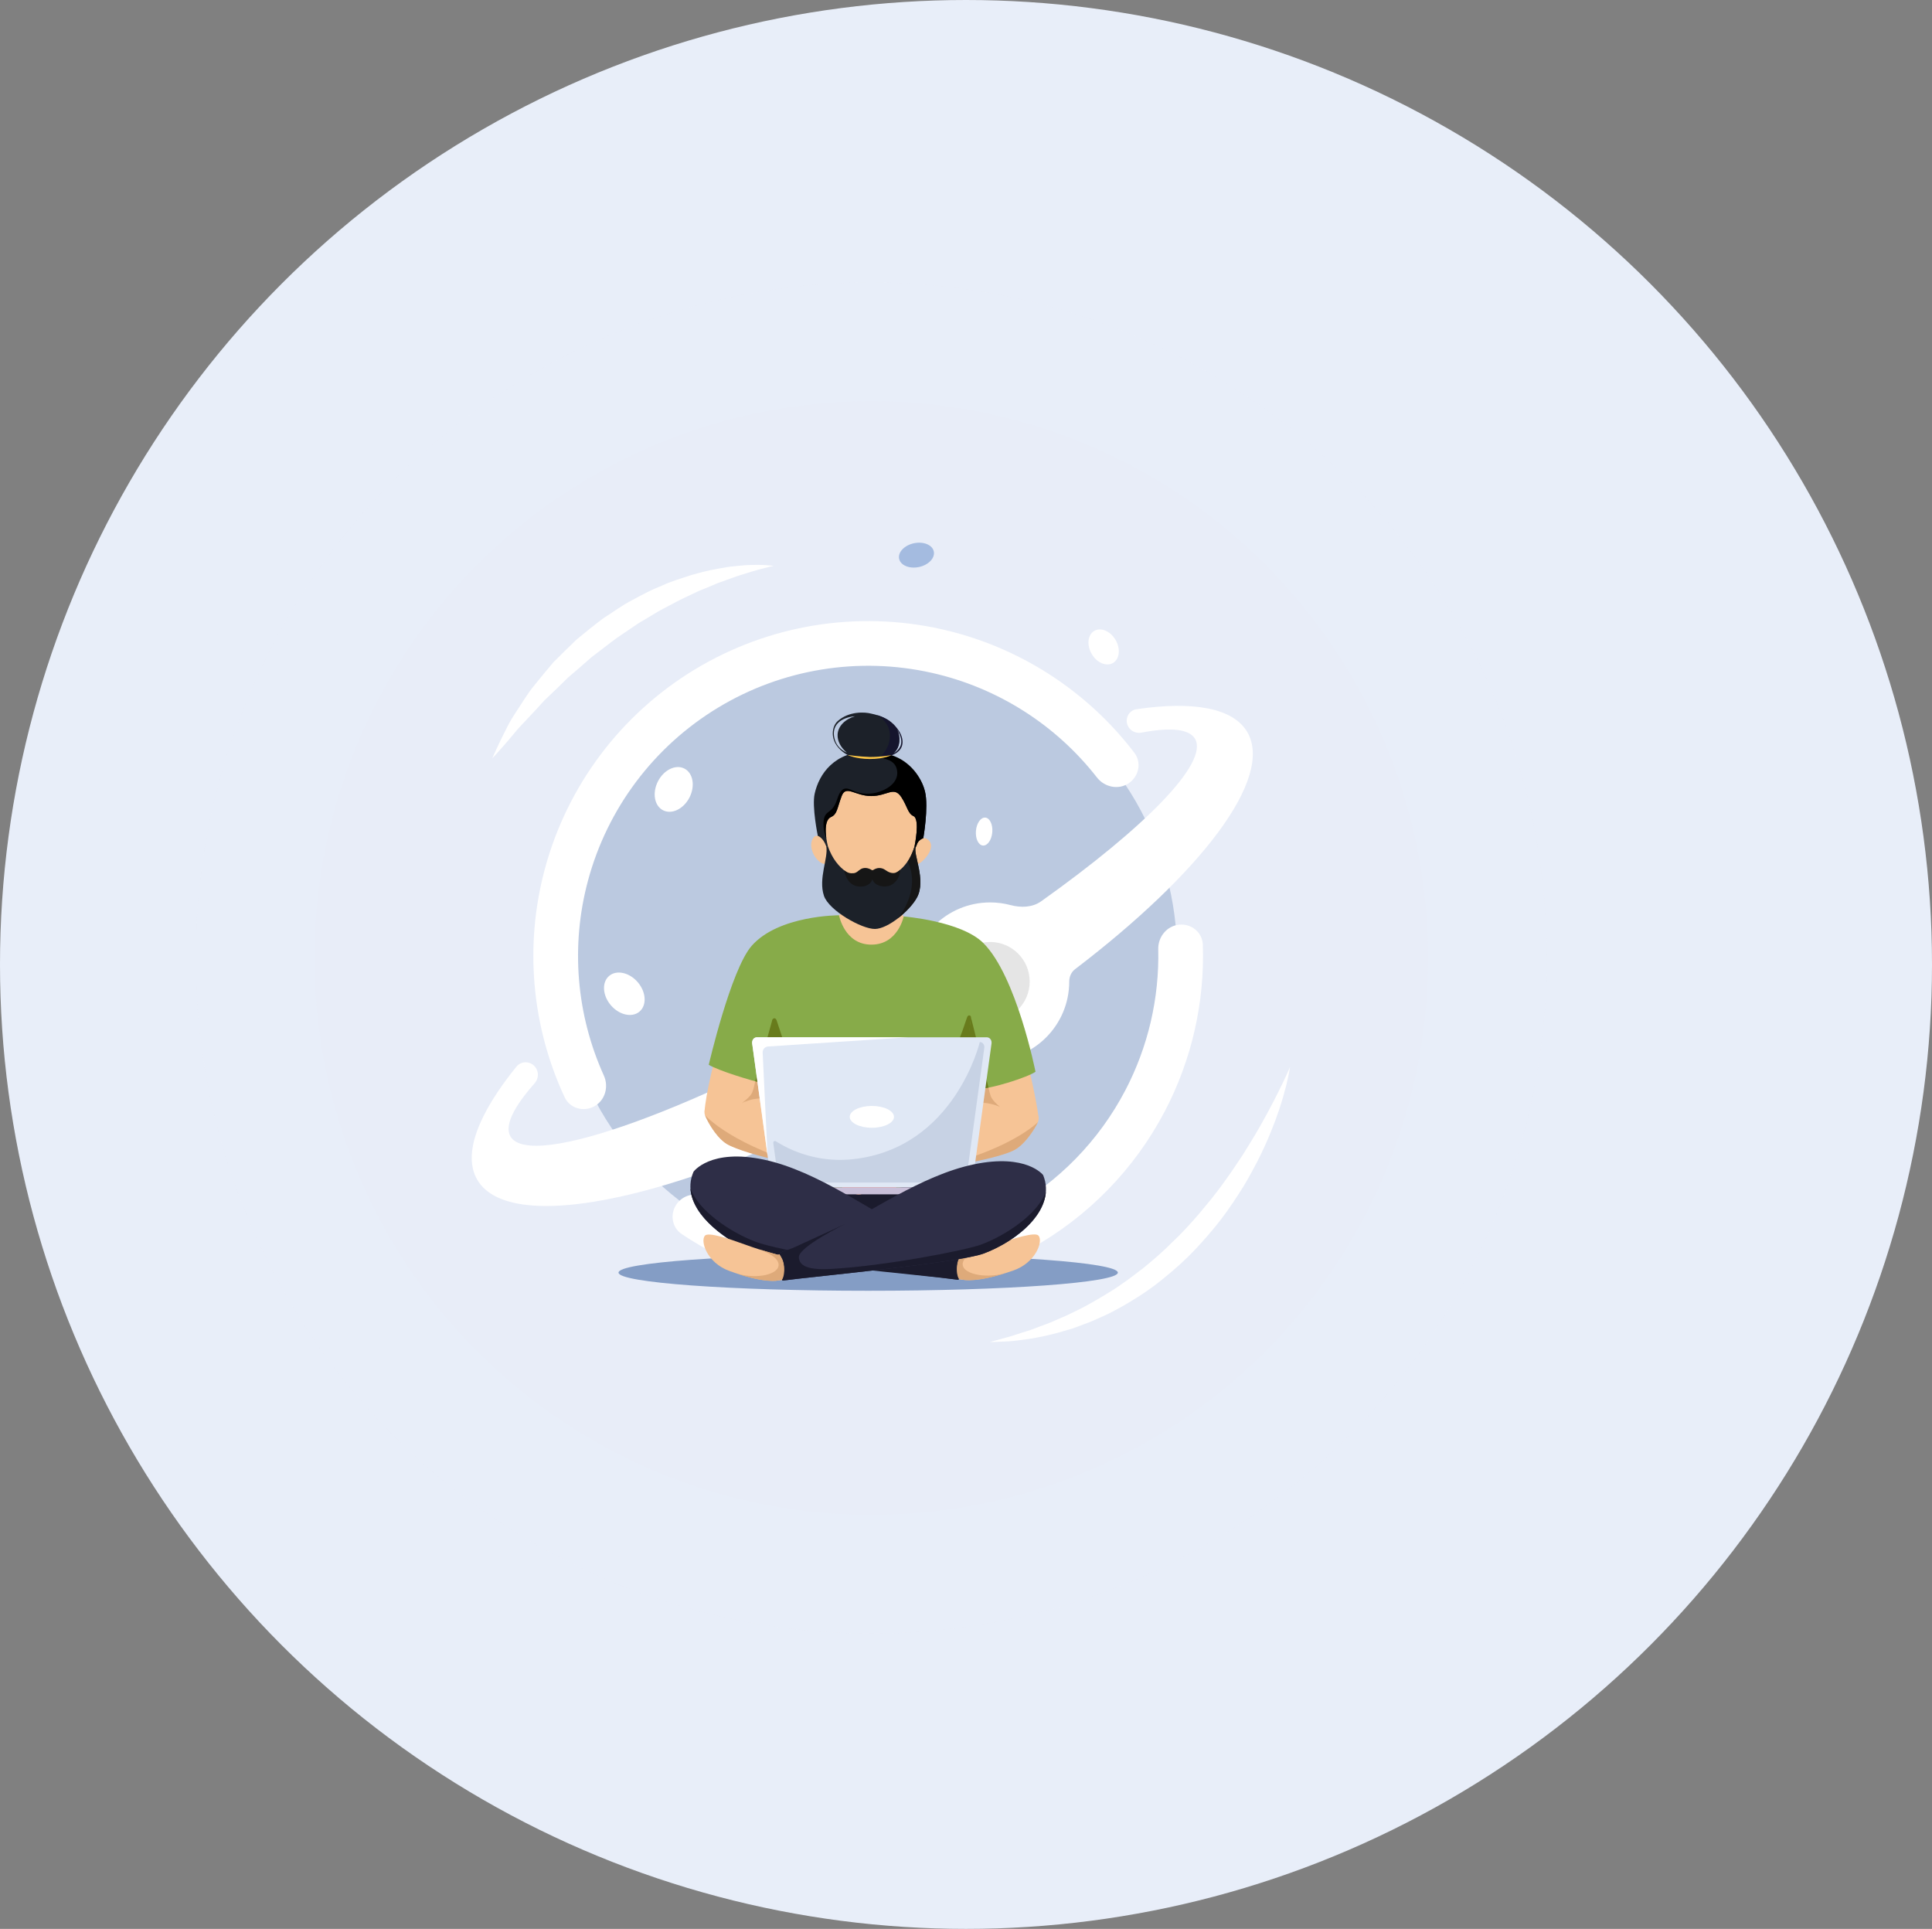 <svg width="602" height="601" viewBox="0 0 602 601" fill="none" xmlns="http://www.w3.org/2000/svg">
<rect x="0" y="0" width="602" height="601" fill="#808080" stroke="none"/>
<ellipse cx="301" cy="300.5" rx="301" ry="300.5" fill="#E8EEF9"/>
<circle cx="271.5" cy="298.5" r="173.5" fill="#E8EDF8"/>
<circle opacity="0.1" cx="271.5" cy="298.5" r="210.5" fill="#E8EDF8"/>
<circle cx="270.521" cy="297.847" r="96.275" fill="#BBC9E0"/>
<path fill-rule="evenodd" clip-rule="evenodd" d="M160.891 332.372C162.564 330.306 165.768 330.619 167.092 332.925C167.941 334.403 167.714 336.259 166.584 337.536C159.992 344.979 157.149 350.77 159.045 354.07C165.133 364.674 217.826 345.548 276.737 311.351C278.77 310.171 280.784 308.988 282.778 307.804C283.469 307.393 283.867 306.633 283.867 305.829V305.829C283.867 292.215 294.903 281.178 308.518 281.178C310.712 281.178 312.84 281.465 314.866 282.004C318.107 282.865 321.679 282.779 324.411 280.835C356.892 257.726 376.647 237.665 372.38 230.234C370.57 227.083 364.647 226.557 355.668 228.271C354.05 228.58 352.396 227.863 351.576 226.435C350.287 224.191 351.603 221.345 354.163 220.97C371.8 218.39 384.311 220.545 388.696 228.181C396.909 242.483 374.309 271.989 334.969 301.991C333.787 302.892 333.168 304.343 333.168 305.829V305.829C333.168 319.443 322.132 330.48 308.518 330.48C306.203 330.48 303.963 330.161 301.839 329.564C298.805 328.713 295.486 328.702 292.776 330.311C291.426 331.112 290.066 331.91 288.697 332.705C222.415 371.18 159.721 386.765 148.666 367.513C144.129 359.613 148.995 347.073 160.891 332.372Z" fill="white"/>
<circle cx="308.518" cy="305.829" r="12.325" fill="#E5E5E5"/>
<path d="M351.685 244.061C354.891 241.937 355.786 237.599 353.453 234.541C338.621 215.111 317.378 201.44 293.384 196.051C267.118 190.151 239.589 194.633 216.55 208.559C193.511 222.485 176.747 244.777 169.762 270.775C163.381 294.524 165.611 319.687 175.922 341.851C177.544 345.338 181.8 346.562 185.172 344.711V344.711C188.543 342.86 189.748 338.636 188.162 335.132C179.561 316.134 177.764 294.667 183.212 274.389C189.265 251.861 203.791 232.545 223.755 220.478C243.718 208.411 267.573 204.528 290.332 209.64C310.819 214.241 328.991 225.81 341.814 242.256C344.179 245.289 348.48 246.186 351.685 244.061V244.061Z" fill="white"/>
<path d="M211.021 374.922C208.67 377.966 209.221 382.36 212.416 384.502C227.351 394.518 244.659 400.525 262.67 401.884C283 403.418 303.334 398.962 321.16 389.067C338.986 379.171 353.521 364.27 362.971 346.203C371.342 330.199 375.396 312.332 374.795 294.36C374.667 290.516 371.228 287.724 367.401 288.109V288.109C363.575 288.494 360.813 291.909 360.902 295.754C361.255 311.014 357.739 326.156 350.63 339.748C342.441 355.403 329.846 368.315 314.4 376.89C298.954 385.465 281.334 389.326 263.718 387.996C248.422 386.842 233.711 381.818 220.947 373.448C217.731 371.339 213.371 371.877 211.021 374.922V374.922Z" fill="white"/>
<ellipse cx="270.521" cy="396.518" rx="77.795" ry="5.662" fill="#849DC5"/>
<g clip-path="url(#clip0_3_122)">
<path d="M306.271 263.451C304.865 263.331 303.891 261.285 304.097 258.88C304.302 256.476 305.608 254.624 307.014 254.745C308.421 254.865 309.394 256.911 309.189 259.315C308.984 261.719 307.678 263.571 306.271 263.451Z" fill="white"/>
<path d="M271.345 222.323C269.667 221.886 264.603 221.452 260.998 224.7C259.84 225.743 259.347 227.513 259.522 229.184C260.004 233.797 265.586 236.862 270.341 236.979C276.224 237.123 279.85 234.96 280.168 231.069C280.507 226.913 277.921 223.677 271.345 222.323ZM259.855 229.149C259.692 227.579 260.13 226.261 261.157 225.234C262.309 224.08 264.189 223.357 266.403 223.172C263.354 224.056 261.098 226.244 260.986 228.923C260.901 230.946 262.041 232.988 263.873 234.512C262.815 234.073 260.219 232.653 259.855 229.149Z" fill="#1C2129"/>
<path d="M234.817 296.577C230.045 301.098 220.243 335.887 219.532 346.339C219.532 346.339 233.638 349.802 234.003 348.892C237.417 340.395 250.606 307.764 252.714 292.024C245.643 292.112 236.962 294.542 234.817 296.577Z" fill="#F6C496"/>
<path d="M308.348 296.577C313.119 301.098 322.309 337.045 323.642 348.371C323.642 348.371 309.3 351.611 308.935 350.702C305.521 342.204 292.56 307.764 290.449 292.024C297.521 292.112 306.202 294.542 308.348 296.577Z" fill="#F6C496"/>
<path d="M270.722 392.67C289.24 392.67 304.252 385.462 304.252 376.57C304.252 367.678 289.24 360.47 270.722 360.47C252.204 360.47 237.193 367.678 237.193 376.57C237.193 385.462 252.204 392.67 270.722 392.67Z" fill="#1B1B2D"/>
<path d="M307.83 297.445C306.111 293.876 284.341 287.725 281.585 285.546C280.292 284.522 279.347 276.378 279.347 276.378L263.24 276.046C263.24 276.046 263.61 284.114 261.433 285.181C260.009 285.878 236.974 290.998 233.991 296.807C231.009 302.615 241.79 325.146 243.413 319.891C245.792 334.132 249.863 364.004 249.863 364.004C249.863 364.004 256.254 367.87 270.626 367.852C287.217 367.831 293.579 364.829 293.579 364.829C293.579 364.829 297.683 336.782 300.748 321.534C302.091 326.935 310.285 302.546 307.83 297.445Z" fill="#F6C496"/>
<path d="M220.846 331.772C223.985 333.59 232.665 336.333 239.675 338.066L241.517 331.259L245.076 364.023L296.298 363.354L300.861 331.985L302.746 338.607C302.781 338.828 303.122 339.506 303.349 339.501C309.078 339.37 320.495 335.511 322.654 333.934C322.654 333.934 316.75 304.118 306.392 293.823C299.493 286.965 281.586 285.547 281.586 285.547C281.586 285.547 279.839 294.27 271.601 294.33C263.127 294.391 261.431 285.182 261.431 285.182C261.431 285.182 242.579 285.143 234.205 294.718C227.722 302.131 220.846 331.772 220.846 331.772Z" fill="#87AB49"/>
<path d="M302.564 317.034C302.564 316.326 301.661 315.981 301.314 317.034C294.483 337.876 283.486 356.181 271.482 355.952C259.598 355.726 250.967 346.248 241.995 317.918C241.646 316.817 240.457 317.226 240.543 318.377L241.507 331.256L245.077 364.025C245.077 364.025 253.451 371.367 272.002 370.952C287.743 370.6 296.299 363.355 296.299 363.355L300.851 331.98L302.564 317.034Z" fill="#687B1C"/>
<path d="M270.556 370.805C271.313 369.953 271.266 367.597 270.405 366.079C266.737 359.609 256.357 359.588 256.357 359.588C256.357 359.588 237.342 340.818 232.151 339.866C228.728 339.239 223.72 341.975 221.061 343.956C219.816 344.882 219.137 346.254 219.726 347.625C220.938 350.44 223.642 354.666 226.469 356.431C230.968 359.236 254.298 364.087 254.298 364.087C254.298 364.087 258.499 365.532 260.465 367.962C262.997 371.094 267.844 373.856 270.556 370.805Z" fill="#F6C496"/>
<path d="M219.666 347.471L220.177 348.596C221.532 351.336 223.913 354.921 226.469 356.431C232.794 360.173 254.297 364.087 254.297 364.087C228.333 357.363 219.666 347.471 219.666 347.471Z" fill="#DEAA7A"/>
<path d="M270.557 370.805C271.211 370.07 271.263 368.215 270.713 366.744C270.713 366.77 270.84 369.921 267.556 369.767C266.809 369.731 265.938 369.449 265 369.033C265.012 369.033 265.024 369.038 265.035 369.04C265.249 369.07 265.464 369.088 265.68 369.093C265.89 369.096 266.1 369.087 266.309 369.066C266.678 369.023 267.041 368.929 267.385 368.789C267.626 368.688 267.853 368.556 268.061 368.397C268.138 368.337 268.21 368.27 268.276 368.197C267.967 368.35 267.64 368.463 267.303 368.534C267.153 368.562 266.992 368.594 266.821 368.613C266.651 368.642 266.467 368.638 266.279 368.656C266.091 368.656 265.896 368.656 265.699 368.642C265.499 368.632 265.3 368.61 265.103 368.577C264.903 368.554 264.704 368.518 264.509 368.471C264.315 368.422 264.119 368.395 263.938 368.332C263.756 368.269 263.572 368.237 263.405 368.18C263.295 368.141 263.194 368.109 263.091 368.075C260.323 366.569 257.333 364.59 255.342 364.499C256.717 365.09 259.118 366.293 260.467 367.962C262.998 371.094 267.845 373.856 270.557 370.805Z" fill="#EF6E4B"/>
<path d="M270.794 370.516C270.071 369.616 270.243 367.236 271.191 365.747C275.234 359.398 285.726 359.915 285.726 359.915C285.726 359.915 305.917 341.929 311.214 341.236C314.708 340.78 319.624 343.805 322.21 345.944C323.419 346.945 324.036 348.367 323.368 349.722C321.998 352.504 319.048 356.636 316.097 358.273C311.404 360.875 287.575 364.568 287.575 364.568C287.575 364.568 283.253 365.809 281.141 368.165C278.419 371.199 273.378 373.739 270.794 370.516Z" fill="#F6C496"/>
<path d="M323.422 349.616L322.846 350.727C321.336 353.427 318.744 356.925 316.082 358.32C309.495 361.774 287.559 364.616 287.559 364.616C314.15 359.165 323.422 349.616 323.422 349.616Z" fill="#DEAA7A"/>
<path d="M270.772 370.564C270.149 369.787 270.192 367.909 270.825 366.451C270.825 366.479 270.532 369.656 273.859 369.67C274.614 369.673 275.51 369.433 276.48 369.061C276.467 369.061 276.455 369.065 276.443 369.066C276.226 369.086 276.008 369.093 275.789 369.087C275.577 369.08 275.365 369.059 275.155 369.027C274.784 368.964 274.423 368.851 274.082 368.691C273.844 368.577 273.621 368.432 273.419 368.261C273.344 368.196 273.275 368.124 273.213 368.047C273.516 368.218 273.84 368.349 274.176 368.438C274.328 368.474 274.487 368.516 274.661 368.543C274.832 368.581 275.019 368.587 275.204 368.614C275.395 368.624 275.591 368.633 275.791 368.631C275.994 368.631 276.196 368.619 276.397 368.595C276.6 368.582 276.803 368.557 277.003 368.519C277.201 368.48 277.401 368.462 277.587 368.409C277.774 368.355 277.962 368.331 278.134 368.282C278.247 368.248 278.351 368.222 278.457 368.192C281.332 366.813 284.456 364.969 286.473 364.98C285.054 365.506 282.564 366.597 281.112 368.214C278.397 371.246 273.354 373.786 270.772 370.564Z" fill="#EF6E4B"/>
<path d="M288.658 261.315C287.973 260.94 287.007 261.247 286.286 261.652C287.378 251.452 280.935 240.712 271.391 241.052C261.59 241.395 256.098 251.612 256.504 261.242C255.511 260.54 254.331 260.016 253.622 260.821C250.996 263.8 254.953 269.922 257.568 269.138C257.913 269.034 258.087 268.475 258.262 268.145C258.262 268.145 259.062 275.905 260.876 277.613C266.864 283.246 266.864 283.246 271.725 283.233C276.453 283.219 276.453 283.172 281.785 277.745C283.45 276.051 284.068 268.691 284.068 268.691C284.316 269.187 284.834 269.408 285.347 269.436C287.017 269.526 292.786 263.572 288.658 261.315Z" fill="#F6C496"/>
<path d="M257.461 263.723C256.454 260.874 254.831 260.441 254.831 260.441C254.831 260.441 252.943 251.367 253.843 247.31C255.214 241.117 260.037 234.113 270.874 234.113C279.678 234.113 286.737 240.352 288.232 246.654C289.398 251.567 287.693 261.16 287.693 261.16C287.693 261.16 286.463 261.471 285.874 262.688L285.349 263.966L284.936 263.852C284.936 263.852 286.775 255.248 284.639 254.275C282.877 253.475 282.8 251.42 280.928 248.479C278.55 244.745 276.53 248.058 271.438 248.032C266.377 248.008 263.585 244.425 262.235 248.084C260.789 252.004 260.871 253.694 258.94 254.565C255.923 255.926 257.961 263.67 257.961 263.67L257.461 263.723Z" fill="#1C2129"/>
<path d="M285.349 263.963L284.936 263.849C282.587 271.354 277.297 274.024 271.82 274.038C266.343 274.052 260.675 271.409 257.96 263.669L257.461 263.719C258.154 267.253 254.923 273.713 256.738 279.114C258.273 283.685 268.563 289.517 272.669 289.444C276.705 289.371 283.465 283.813 285.734 279.625C288.675 274.198 284.425 266.019 285.349 263.963Z" fill="#1C2129"/>
<path d="M235.307 336.897L238.416 337.745L236.645 342.272C236.645 342.272 235.151 342.262 233.34 342.845C231.529 343.428 231.13 343.705 231.13 343.705C231.13 343.705 233.739 341.894 234.353 340.452C234.967 339.01 235.307 336.897 235.307 336.897Z" fill="#DEAA7A"/>
<path d="M304.644 339.457L306.21 343.65C306.21 343.65 307.189 343.536 309.192 344.065C311.194 344.594 311.701 344.986 311.701 344.986C311.701 344.986 309.237 343.029 308.731 341.58C308.426 340.705 308.188 339.808 308.02 338.897L304.644 339.457Z" fill="#DEAA7A"/>
<path d="M240.669 317.705L235.307 336.897L239.678 338.064L241.857 330.62L240.669 317.705Z" fill="#687B1C"/>
<path d="M302.564 317.034L308.016 338.897L303.11 339.711L300.578 331.263L302.564 317.034Z" fill="#687B1C"/>
<path d="M301.341 369.946H241.996C241.19 369.946 240.446 369.331 240.343 368.575L234.384 325.165C234.236 324.086 234.909 323.196 235.881 323.196H307.456C308.428 323.196 309.101 324.086 308.953 325.165L302.994 368.576C302.89 369.331 302.146 369.946 301.341 369.946Z" fill="#E0E8F5"/>
<path d="M301.95 369.947H241.386C240.96 369.947 240.614 370.292 240.614 370.718V371.358C240.614 371.784 240.96 372.13 241.386 372.13H301.95C302.377 372.13 302.722 371.784 302.722 371.358V370.718C302.722 370.292 302.377 369.947 301.95 369.947Z" fill="#C9BFD8"/>
<path d="M305.298 324.688C305.298 324.688 297.48 357.752 265.793 361.18C257.008 362.131 248.621 359.925 241.738 355.592C241.654 355.54 241.557 355.512 241.458 355.513C241.359 355.514 241.263 355.543 241.18 355.597C241.097 355.651 241.031 355.727 240.99 355.817C240.949 355.907 240.934 356.006 240.948 356.104L242.467 367.171C242.564 367.879 243.26 368.455 244.014 368.455H299.573C300.327 368.455 301.023 367.879 301.121 367.171L306.699 326.53C306.838 325.52 306.21 324.688 305.298 324.688Z" fill="#C7D2E4"/>
<path d="M271.668 351.39C275.474 351.39 278.559 349.867 278.559 347.987C278.559 346.108 275.474 344.585 271.668 344.585C267.862 344.585 264.777 346.108 264.777 347.987C264.777 349.867 267.862 351.39 271.668 351.39Z" fill="white"/>
<path d="M239.334 326.062L283.035 323.196H235.873C234.901 323.196 234.228 324.086 234.376 325.165L239.179 360.154L237.636 327.965C237.613 327.488 237.778 327.022 238.096 326.666C238.413 326.31 238.858 326.093 239.334 326.062V326.062Z" fill="white"/>
<path d="M216.465 365.455C216.465 365.455 222.978 360.516 239.796 364.022C256.615 367.528 271.054 377.997 283.808 383.979C297.724 390.507 300.209 390.734 300.209 390.734C300.209 390.734 304.704 389.727 310.839 387.61C315.914 385.859 322.508 383.773 323.587 384.987C325.104 386.694 322.812 393.424 315.662 395.897C304.371 399.804 300.045 398.735 300.045 398.735C296.464 398.049 243.812 392.072 235.088 388.822C224.318 384.81 211.975 375.967 216.465 365.455Z" fill="#F6C496"/>
<path d="M296.062 394.042C296.147 393.908 297.602 392.014 298.843 390.395C299.918 390.722 300.209 390.735 300.209 390.735L306.325 389.072C306.325 389.072 300.451 390.819 299.989 393.548C299.435 396.826 306.736 398.505 313.101 396.738C304.431 399.581 300.361 398.789 300.361 398.789C299.833 398.697 298.209 398.35 295.835 398.085C295.891 396.225 295.978 394.177 296.062 394.042Z" fill="#DEAA7A"/>
<path d="M216.094 365.089C216.094 365.089 221.339 357.74 238.138 361.343C254.937 364.946 271.545 377.66 284.267 383.718C289.214 386.081 294.283 388.179 299.453 390.004C299.511 390.026 299.564 390.061 299.606 390.106C299.649 390.151 299.681 390.205 299.7 390.264C299.719 390.323 299.724 390.386 299.715 390.447C299.706 390.509 299.683 390.567 299.649 390.619C298.891 391.758 298.471 392.375 298.123 394.311C297.896 395.576 297.962 397.253 298.717 398.407C298.74 398.441 298.752 398.482 298.753 398.523C298.754 398.565 298.743 398.606 298.721 398.641C298.699 398.677 298.668 398.705 298.63 398.723C298.593 398.741 298.551 398.749 298.51 398.744C288.226 397.324 242.56 392.716 234.592 389.694C223.842 385.618 211.547 375.575 216.094 365.089Z" fill="#2E2E47"/>
<path d="M299.453 390.002C298.479 389.655 297.043 389.142 295.227 388.441C295.227 388.441 283.949 394.251 276.664 393.791C259.691 392.718 240.476 388.819 235.394 386.892C227.682 383.969 217.653 377.317 215.142 370.289C215.616 378.77 226.614 387.155 235.564 390.549C243.534 393.57 288.224 397.326 298.508 398.747C298.549 398.751 298.591 398.744 298.629 398.726C298.666 398.708 298.697 398.679 298.719 398.644C298.741 398.608 298.752 398.567 298.752 398.526C298.751 398.484 298.739 398.444 298.716 398.409C298.32 397.806 298 396.148 298.177 394.454C298.38 392.498 298.889 391.756 299.647 390.616C299.682 390.565 299.704 390.506 299.713 390.445C299.722 390.384 299.717 390.321 299.698 390.262C299.68 390.203 299.648 390.149 299.605 390.104C299.563 390.059 299.511 390.024 299.453 390.002V390.002Z" fill="#1B1B2D"/>
<path d="M324.67 366.494C324.67 366.494 320.664 360.765 304.169 364.113C287.674 367.461 271.113 378.515 258.553 384.374C244.851 390.768 242.416 390.972 242.416 390.972C242.416 390.972 238.037 389.922 232.072 387.749C227.137 385.951 220.724 383.804 219.65 385.007C218.144 386.699 220.279 393.447 227.23 395.987C238.209 399.998 242.454 398.97 242.454 398.97C245.965 398.318 297.529 392.84 306.107 389.674C316.697 385.765 328.898 377.043 324.67 366.494Z" fill="#F6C496"/>
<path d="M246.42 394.318C246.339 394.183 244.945 392.276 243.757 390.643C242.701 390.96 242.416 390.97 242.416 390.97L236.463 389.25C236.463 389.25 242.178 391.052 242.588 393.784C243.08 397.065 235.917 398.675 229.722 396.849C238.156 399.772 242.145 399.017 242.145 399.017C242.661 398.931 244.253 398.599 246.579 398.355C246.553 396.501 246.499 394.449 246.42 394.318Z" fill="#DEAA7A"/>
<path d="M325.038 366.131C325.038 366.131 319.925 359.34 303.448 362.786C286.971 366.231 270.637 378.174 258.108 384.109C253.242 386.422 248.255 388.472 243.168 390.25C243.111 390.272 243.059 390.307 243.016 390.352C242.974 390.396 242.942 390.45 242.923 390.509C242.904 390.567 242.898 390.629 242.905 390.69C242.913 390.752 242.934 390.81 242.968 390.862C243.69 392.007 244.091 392.628 244.403 394.567C244.605 395.832 244.515 397.509 243.759 398.653C243.736 398.687 243.723 398.727 243.721 398.768C243.72 398.809 243.73 398.85 243.75 398.885C243.771 398.921 243.802 398.95 243.838 398.969C243.875 398.988 243.916 398.996 243.957 398.993C254.032 397.668 298.744 393.494 306.582 390.549C317.15 386.578 329.323 376.655 325.038 366.131Z" fill="#2E2E47"/>
<path d="M243.167 390.247C244.124 389.909 245.533 389.41 247.324 388.726L263.409 381.341C263.409 381.341 248.735 388.526 248.919 391.76C249.076 394.489 251.865 395.768 258.995 395.374C275.603 394.462 300.838 389.617 305.836 387.74C313.42 384.89 323.325 378.336 325.887 371.334C325.294 379.808 315.382 387.243 306.579 390.55C298.74 393.498 254.031 397.673 243.955 398.995C243.914 398.999 243.873 398.99 243.836 398.972C243.8 398.953 243.77 398.924 243.749 398.888C243.728 398.853 243.718 398.812 243.72 398.771C243.721 398.73 243.734 398.69 243.757 398.656C244.154 398.054 244.491 396.403 244.345 394.708C244.176 392.752 243.69 392.005 242.966 390.859C242.933 390.807 242.912 390.748 242.904 390.687C242.897 390.626 242.903 390.564 242.922 390.505C242.941 390.447 242.973 390.393 243.015 390.349C243.058 390.304 243.109 390.269 243.167 390.247V390.247Z" fill="#1B1B2D"/>
<path d="M277.566 275.817C280.557 274.268 280.557 270.965 280.557 270.965C280.557 270.965 280.121 271.425 279.195 271.855C278.554 272.152 277.378 272.161 275.986 271.147C274.391 269.984 272.974 270.54 272.241 270.974C271.898 271.178 271.825 271.197 271.482 270.993C270.754 270.56 269.185 269.954 267.79 271.09C266.732 271.95 266.417 272.134 265.226 272.085C263.987 272.035 263.015 271.152 263.015 271.152C263.015 271.152 263.596 275.171 266.69 276.046C268.896 276.67 271.117 275.817 271.67 274.309C271.804 273.944 271.803 273.962 271.94 274.262C272.759 276.046 275.481 276.716 277.566 275.817Z" fill="#161616"/>
<path d="M274.067 235.966C275.771 236.468 278.933 236.788 279.507 239.954C280.087 243.146 277.452 245.47 274.258 246.607C271.064 247.745 268.354 247.309 266.442 246.607C264.53 245.906 262.425 244.091 260.9 248.906C259.374 253.721 257.262 252.245 256.713 255.31C256.164 258.374 257.476 261.16 257.476 261.16C257.143 258.771 257.054 255.419 258.939 254.567C260.867 253.696 260.787 252.006 262.234 248.086C263.583 244.427 266.373 248.011 271.437 248.035C276.531 248.059 278.545 244.748 280.927 248.482C282.799 251.422 282.876 253.477 284.638 254.277C286.773 255.248 284.935 263.855 284.935 263.855L285.348 263.969L285.872 262.691C286.45 261.595 287.692 261.163 287.692 261.163C287.692 261.163 289.397 251.57 288.231 246.656C287.14 242.057 283.412 237.067 277.759 235.284C277.76 235.281 276.145 236.044 274.067 235.966Z" fill="black"/>
<path d="M285.732 279.613C288.675 274.183 284.425 266.005 285.349 263.947L284.936 263.834C284.417 265.468 283.709 267.036 282.827 268.507C282.827 268.507 287.397 276.046 279.819 286.096C282.314 284.168 284.591 281.716 285.732 279.613Z" fill="#161616"/>
<path d="M277.989 225.306C277.989 225.306 278.125 225.45 278.311 225.663C277.143 224.454 275.456 223.456 273.145 222.766C274.179 223.265 277.362 225.375 277.301 229.277C277.232 233.61 274.067 235.966 274.067 235.966C274.067 235.966 275.796 235.634 277.213 235.383C276.865 235.534 276.509 235.662 276.145 235.766C276.145 235.766 281.236 235.155 281.236 231.193C281.236 227.945 277.989 225.306 277.989 225.306ZM278.322 234.823C279.419 233.866 280.109 232.633 280.235 231.097C280.347 229.727 280.114 228.452 279.529 227.308C280.203 228.375 280.845 229.738 280.845 231.114C280.848 232.903 279.552 234.091 278.322 234.82V234.823Z" fill="#15152D"/>
<path d="M264.065 235.219C264.065 235.219 267.761 235.761 271.12 235.857C274.578 235.857 277.759 235.281 277.759 235.281C277.759 235.281 275.634 236.494 271.025 236.494C266.579 236.494 264.065 235.219 264.065 235.219Z" fill="#FCC646"/>
</g>
<path d="M340.158 203.742C338.551 200.977 338.918 197.765 340.977 196.567C343.036 195.369 346.007 196.639 347.614 199.404C349.221 202.168 348.855 205.38 346.796 206.578C344.737 207.776 341.765 206.506 340.158 203.742Z" fill="white"/>
<path d="M206.602 252.465C203.89 251.076 203.18 247.041 205.016 243.453C206.853 239.864 210.54 238.081 213.252 239.47C215.965 240.859 216.675 244.894 214.838 248.483C213.002 252.071 209.315 253.854 206.602 252.465Z" fill="white"/>
<path d="M199.273 315.184C196.955 317.161 192.954 316.279 190.337 313.213C187.72 310.147 187.478 306.058 189.797 304.081C192.115 302.103 196.116 302.985 198.733 306.051C201.35 309.117 201.592 313.206 199.273 315.184Z" fill="white"/>
<path d="M280.162 174.11C279.73 172.064 281.798 169.895 284.782 169.264C287.765 168.633 290.533 169.78 290.965 171.826C291.397 173.872 289.329 176.042 286.346 176.672C283.363 177.303 280.594 176.156 280.162 174.11Z" fill="#A4BBE0"/>
<path d="M401.95 332.482C401.95 332.482 401.134 334.434 399.539 337.739C397.943 341.045 395.597 345.711 392.51 351.119C390.984 353.83 389.189 356.681 387.327 359.696C385.386 362.666 383.295 365.758 381.022 368.861C379.921 370.441 378.676 371.95 377.479 373.522C376.221 375.043 374.95 376.581 373.666 378.136C371.043 381.184 368.297 384.212 365.326 386.999C362.457 389.892 359.374 392.552 356.272 395.086C354.677 396.295 353.097 397.492 351.531 398.678C349.909 399.779 348.355 400.952 346.734 401.958C343.504 403.994 340.315 405.865 337.2 407.505C335.619 408.28 334.083 409.033 332.593 409.764L328.182 411.685C326.777 412.351 325.354 412.758 324.039 413.285C322.709 413.765 321.472 414.326 320.256 414.669C317.834 415.376 315.744 416.177 313.972 416.629C310.436 417.571 308.394 418.176 308.394 418.176C308.394 418.176 310.493 418.132 314.207 417.937C316.063 417.839 318.291 417.495 320.866 417.151C323.421 416.72 326.317 416.172 329.41 415.319C330.956 414.872 332.563 414.407 334.232 413.924L339.271 412.044C340.992 411.365 342.703 410.539 344.49 409.759C346.276 408.979 347.971 407.931 349.769 406.999C353.278 404.985 356.833 402.756 360.225 400.183C363.568 397.556 366.901 394.798 369.987 391.779C373.073 388.76 375.92 385.515 378.619 382.256C381.306 378.982 383.675 375.55 385.859 372.181C388.1 368.844 389.916 365.407 391.635 362.169C393.313 358.905 394.754 355.756 395.945 352.788C397.915 348.047 399.531 343.167 400.781 338.188C401.673 334.583 401.95 332.482 401.95 332.482Z" fill="white"/>
<path d="M241.054 176.318C241.054 176.318 239.322 176.03 236.243 176C234.716 176.041 232.823 175.991 230.7 176.243L227.291 176.586L223.548 177.225C220.936 177.684 218.142 178.379 215.221 179.237C212.337 180.198 209.226 181.09 206.206 182.494C203.098 183.714 200.043 185.306 196.977 187C193.841 188.581 191.001 190.747 187.991 192.643C185.142 194.764 182.382 197.012 179.693 199.238C177.161 201.644 174.713 204.058 172.382 206.411C170.221 208.93 168.21 211.43 166.304 213.776C164.38 216.115 162.949 218.62 161.481 220.798C160.034 222.997 158.719 225.006 157.817 226.96C156.829 228.855 156.038 230.542 155.376 231.918C154.061 234.675 153.394 236.279 153.394 236.279C153.394 236.279 154.62 235.003 156.618 232.718C157.612 231.573 158.831 230.199 160.15 228.582C161.426 226.932 163.138 225.285 164.86 223.399L167.578 220.49C168.522 219.494 169.39 218.376 170.489 217.411C172.597 215.401 174.821 213.304 177.038 211.07C179.441 209.028 181.914 206.92 184.367 204.725C187.006 202.759 189.608 200.657 192.302 198.691L196.444 195.894C197.813 194.951 199.17 193.999 200.611 193.211C202.02 192.365 203.417 191.526 204.8 190.696C206.181 189.861 207.633 189.206 209.003 188.439C211.747 186.904 214.519 185.674 217.132 184.424C218.435 183.788 219.773 183.362 221.019 182.8C222.275 182.265 223.485 181.717 224.686 181.318C227.069 180.447 229.264 179.631 231.25 179.023C233.226 178.361 234.982 177.898 236.43 177.464C237.888 177.109 239.037 176.757 239.83 176.604L241.054 176.318Z" fill="white"/>
<defs>
<clipPath id="clip0_3_122">
<rect width="110.797" height="177.086" fill="white" transform="translate(215.122 222.022)"/>
</clipPath>
</defs>
</svg>

